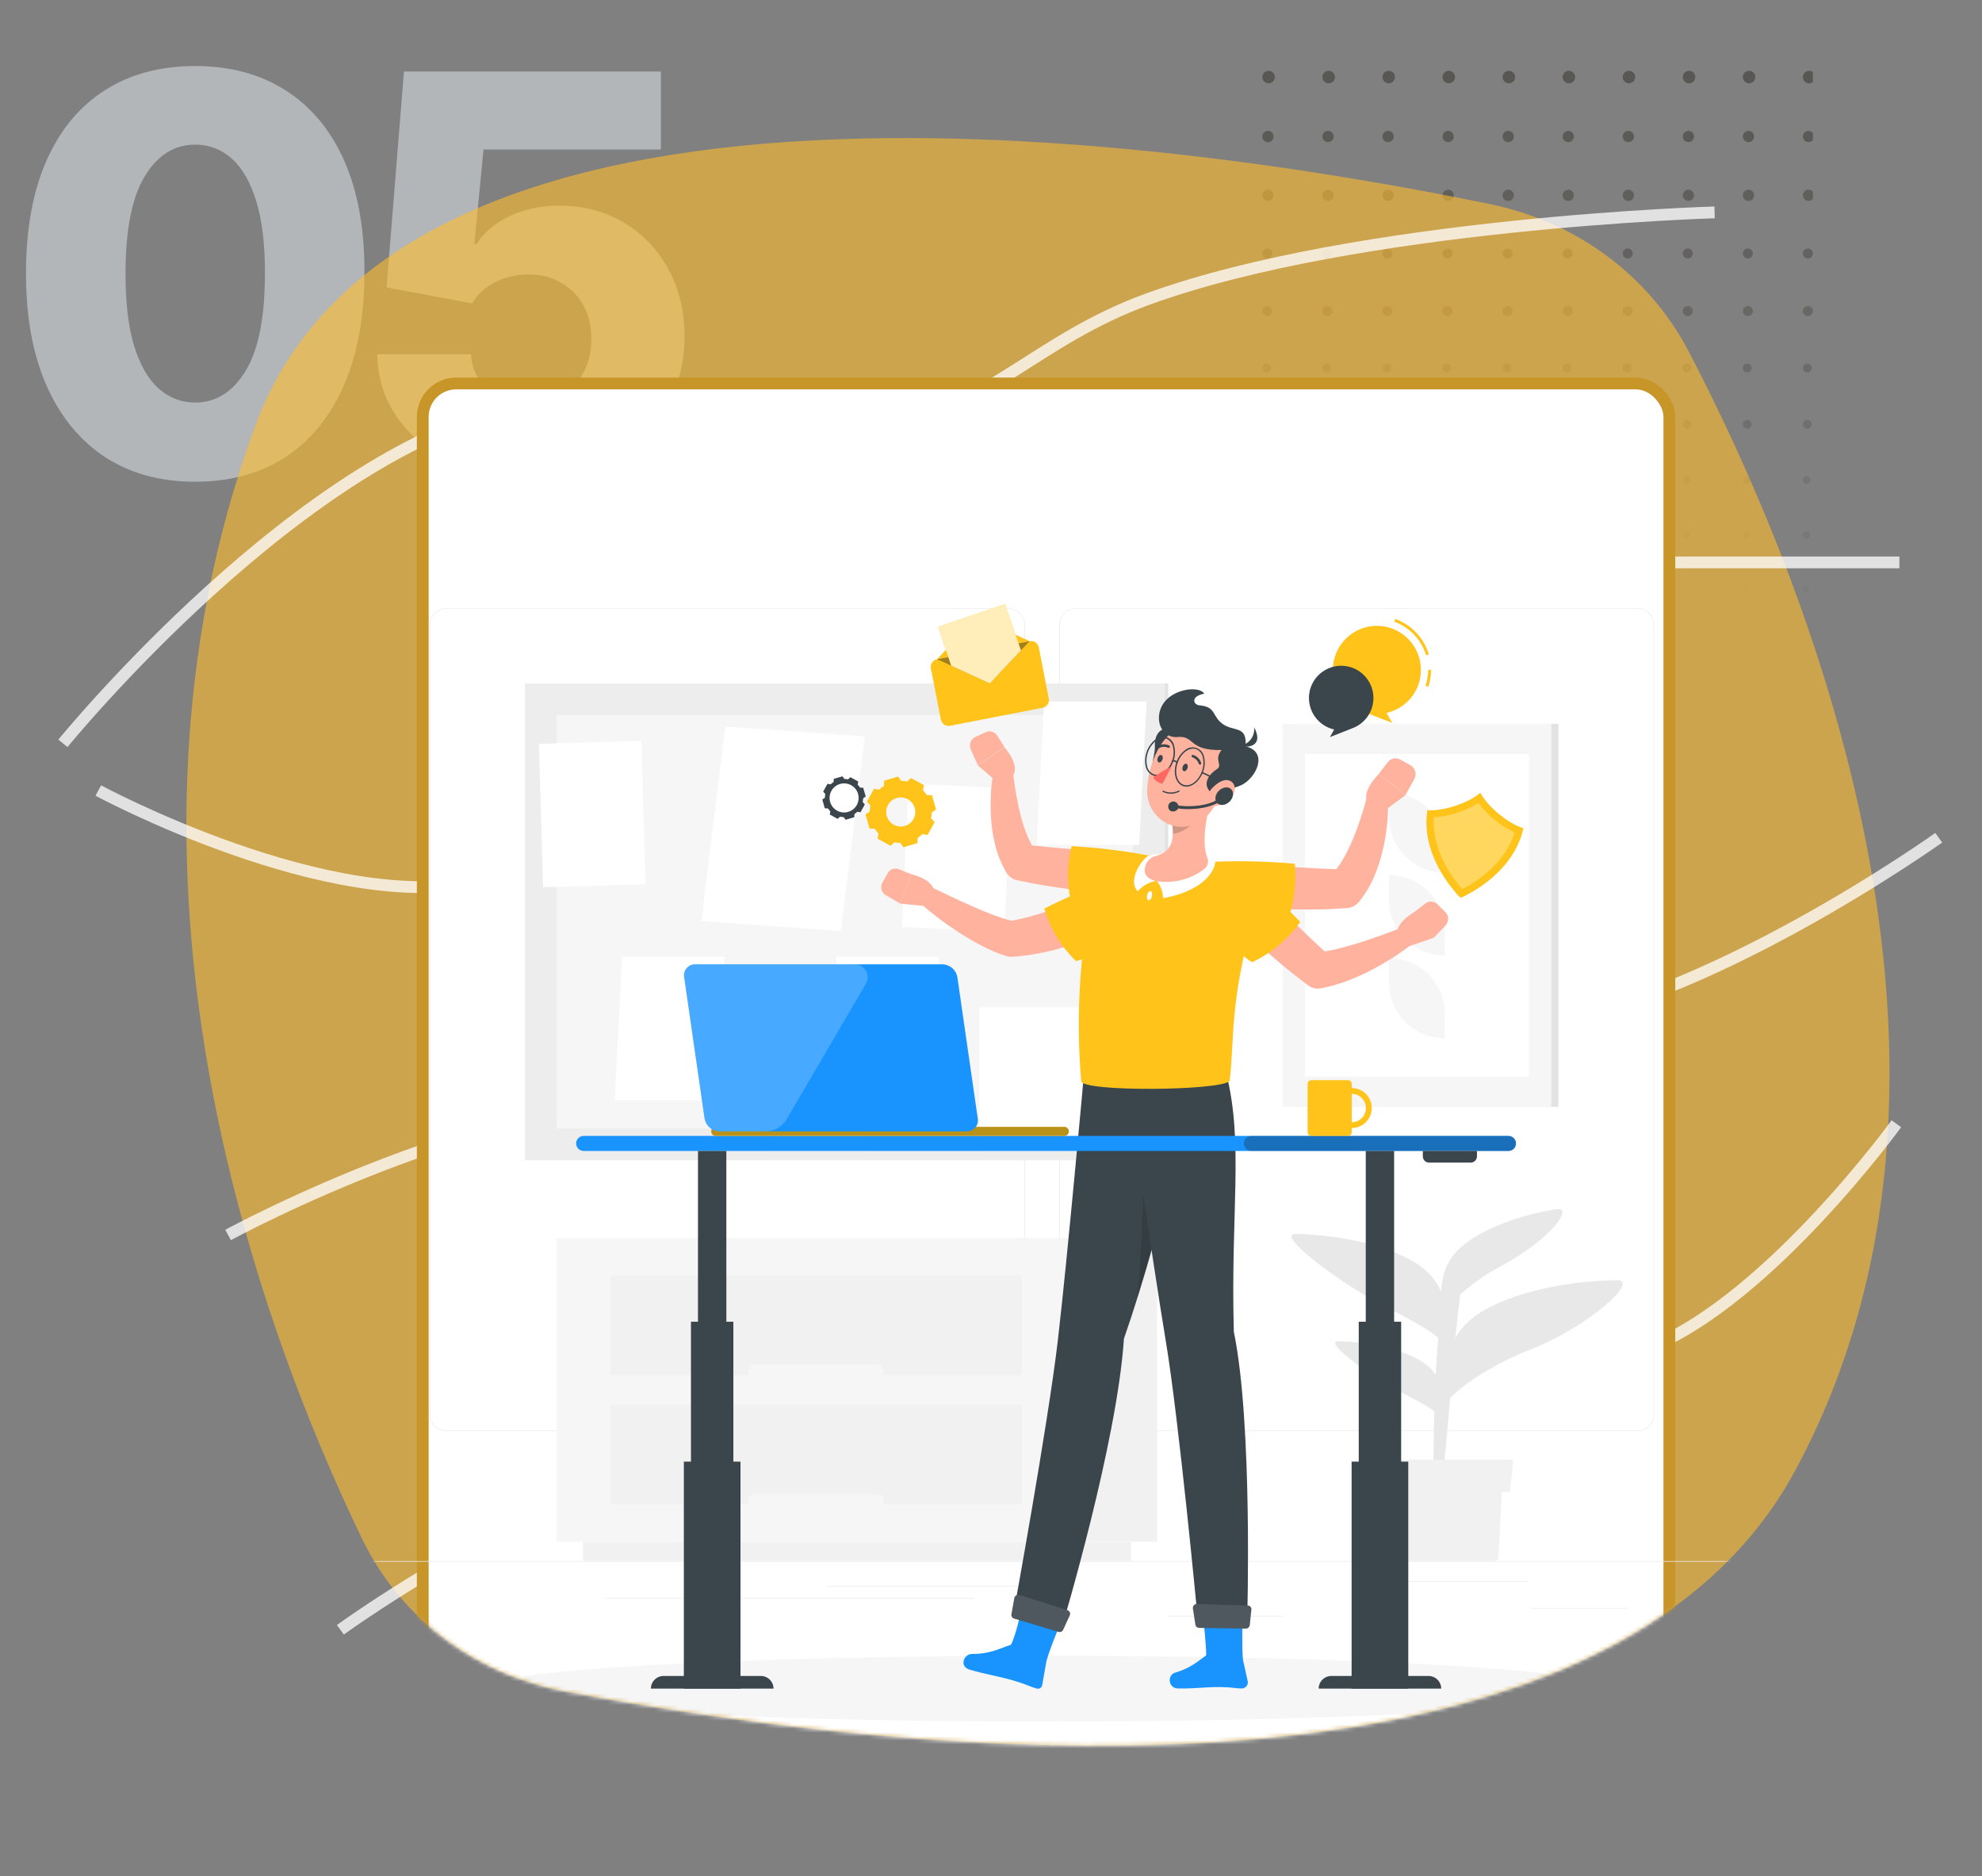 <svg width="504" height="477" viewBox="0 0 504 477" fill="none" xmlns="http://www.w3.org/2000/svg">
<rect x="0" y="0" width="504" height="477" fill="#808080" stroke="none"/>
<path opacity="0.5" d="M49.617 122.486C40.734 122.486 33.078 120.381 26.648 116.172C20.218 111.929 15.263 105.848 11.783 97.926C8.303 89.972 6.579 80.41 6.612 69.24C6.645 58.071 8.385 48.591 11.832 40.803C15.312 32.981 20.251 27.031 26.648 22.954C33.078 18.845 40.734 16.79 49.617 16.79C58.499 16.79 66.155 18.845 72.585 22.954C79.048 27.031 84.02 32.981 87.5 40.803C90.98 48.624 92.704 58.104 92.671 69.24C92.671 80.443 90.93 90.021 87.45 97.976C83.97 105.93 79.015 112.012 72.585 116.222C66.189 120.398 58.532 122.486 49.617 122.486ZM49.617 102.351C54.919 102.351 59.212 99.65 62.493 94.247C65.774 88.812 67.398 80.476 67.365 69.24C67.365 61.882 66.619 55.817 65.128 51.044C63.636 46.238 61.565 42.659 58.913 40.305C56.262 37.952 53.163 36.776 49.617 36.776C44.347 36.776 40.088 39.444 36.84 44.78C33.591 50.083 31.951 58.236 31.918 69.24C31.884 76.697 32.597 82.879 34.055 87.784C35.547 92.689 37.635 96.352 40.32 98.771C43.004 101.158 46.103 102.351 49.617 102.351ZM134.542 121.392C127.118 121.392 120.522 120.05 114.755 117.365C108.988 114.68 104.431 110.985 101.083 106.278C97.769 101.572 96.046 96.169 95.913 90.071H119.777C119.975 93.816 121.5 96.832 124.35 99.119C127.201 101.373 130.598 102.5 134.542 102.5C137.625 102.5 140.359 101.821 142.745 100.462C145.132 99.103 147.004 97.197 148.363 94.744C149.722 92.258 150.385 89.408 150.352 86.193C150.385 82.912 149.706 80.045 148.314 77.592C146.955 75.14 145.065 73.234 142.646 71.875C140.26 70.483 137.509 69.787 134.393 69.787C131.443 69.754 128.643 70.4 125.991 71.726C123.373 73.052 121.384 74.858 120.025 77.145L98.299 73.068L102.724 18.182H168.051V38.019H122.958L120.622 62.031H121.218C122.909 59.214 125.626 56.894 129.372 55.071C133.15 53.215 137.442 52.287 142.248 52.287C148.347 52.287 153.782 53.712 158.555 56.562C163.361 59.38 167.139 63.291 169.89 68.296C172.674 73.3 174.066 79.034 174.066 85.497C174.066 92.49 172.409 98.688 169.095 104.091C165.814 109.493 161.206 113.736 155.274 116.818C149.374 119.867 142.464 121.392 134.542 121.392Z" fill="#E5ECF3"/>
<g opacity="0.4" clip-path="url(#clip0_551_2510)">
<path fill-rule="evenodd" clip-rule="evenodd" d="M324.182 19.591C324.182 20.47 323.47 21.182 322.591 21.182C321.712 21.182 321 20.47 321 19.591C321 18.712 321.712 18 322.591 18C323.47 18 324.182 18.712 324.182 19.591ZM339.455 19.591C339.455 20.47 338.742 21.182 337.864 21.182C336.985 21.182 336.273 20.47 336.273 19.591C336.273 18.712 336.985 18 337.864 18C338.742 18 339.455 18.712 339.455 19.591ZM353.136 21.182C354.015 21.182 354.727 20.47 354.727 19.591C354.727 18.712 354.015 18 353.136 18C352.258 18 351.545 18.712 351.545 19.591C351.545 20.47 352.258 21.182 353.136 21.182ZM370 19.591C370 20.47 369.288 21.182 368.409 21.182C367.53 21.182 366.818 20.47 366.818 19.591C366.818 18.712 367.53 18 368.409 18C369.288 18 370 18.712 370 19.591ZM383.682 21.182C384.56 21.182 385.273 20.47 385.273 19.591C385.273 18.712 384.56 18 383.682 18C382.803 18 382.091 18.712 382.091 19.591C382.091 20.47 382.803 21.182 383.682 21.182ZM400.545 19.591C400.545 20.47 399.833 21.182 398.955 21.182C398.076 21.182 397.364 20.47 397.364 19.591C397.364 18.712 398.076 18 398.955 18C399.833 18 400.545 18.712 400.545 19.591ZM414.227 21.182C415.106 21.182 415.818 20.47 415.818 19.591C415.818 18.712 415.106 18 414.227 18C413.348 18 412.636 18.712 412.636 19.591C412.636 20.47 413.348 21.182 414.227 21.182ZM431.091 19.591C431.091 20.47 430.379 21.182 429.5 21.182C428.621 21.182 427.909 20.47 427.909 19.591C427.909 18.712 428.621 18 429.5 18C430.379 18 431.091 18.712 431.091 19.591ZM444.773 21.182C445.652 21.182 446.364 20.47 446.364 19.591C446.364 18.712 445.652 18 444.773 18C443.894 18 443.182 18.712 443.182 19.591C443.182 20.47 443.894 21.182 444.773 21.182ZM461.636 19.591C461.636 20.47 460.924 21.182 460.045 21.182C459.167 21.182 458.455 20.47 458.455 19.591C458.455 18.712 459.167 18 460.045 18C460.924 18 461.636 18.712 461.636 19.591Z" fill="#1D180E"/>
<path opacity="0.9" fill-rule="evenodd" clip-rule="evenodd" d="M323.864 34.705C323.864 35.495 323.223 36.137 322.432 36.137C321.641 36.137 321 35.495 321 34.705C321 33.914 321.641 33.273 322.432 33.273C323.223 33.273 323.864 33.914 323.864 34.705ZM339.136 34.705C339.136 35.495 338.495 36.137 337.705 36.137C336.914 36.137 336.273 35.495 336.273 34.705C336.273 33.914 336.914 33.273 337.705 33.273C338.495 33.273 339.136 33.914 339.136 34.705ZM352.977 36.137C353.768 36.137 354.409 35.495 354.409 34.705C354.409 33.914 353.768 33.273 352.977 33.273C352.187 33.273 351.545 33.914 351.545 34.705C351.545 35.495 352.187 36.137 352.977 36.137ZM369.682 34.705C369.682 35.495 369.041 36.137 368.25 36.137C367.459 36.137 366.818 35.495 366.818 34.705C366.818 33.914 367.459 33.273 368.25 33.273C369.041 33.273 369.682 33.914 369.682 34.705ZM383.523 36.137C384.313 36.137 384.955 35.495 384.955 34.705C384.955 33.914 384.313 33.273 383.523 33.273C382.732 33.273 382.091 33.914 382.091 34.705C382.091 35.495 382.732 36.137 383.523 36.137ZM400.227 34.705C400.227 35.495 399.586 36.137 398.795 36.137C398.004 36.137 397.364 35.495 397.364 34.705C397.364 33.914 398.004 33.273 398.795 33.273C399.586 33.273 400.227 33.914 400.227 34.705ZM414.068 36.137C414.859 36.137 415.5 35.495 415.5 34.705C415.5 33.914 414.859 33.273 414.068 33.273C413.277 33.273 412.636 33.914 412.636 34.705C412.636 35.495 413.277 36.137 414.068 36.137ZM430.773 34.705C430.773 35.495 430.132 36.137 429.341 36.137C428.55 36.137 427.909 35.495 427.909 34.705C427.909 33.914 428.55 33.273 429.341 33.273C430.132 33.273 430.773 33.914 430.773 34.705ZM444.614 36.137C445.405 36.137 446.045 35.495 446.045 34.705C446.045 33.914 445.405 33.273 444.614 33.273C443.823 33.273 443.182 33.914 443.182 34.705C443.182 35.495 443.823 36.137 444.614 36.137ZM461.318 34.705C461.318 35.495 460.677 36.137 459.886 36.137C459.095 36.137 458.455 35.495 458.455 34.705C458.455 33.914 459.095 33.273 459.886 33.273C460.677 33.273 461.318 33.914 461.318 34.705Z" fill="#1D180E"/>
<path opacity="0.8" fill-rule="evenodd" clip-rule="evenodd" d="M323.864 49.659C323.864 50.45 323.223 51.091 322.432 51.091C321.641 51.091 321 50.45 321 49.659C321 48.868 321.641 48.227 322.432 48.227C323.223 48.227 323.864 48.868 323.864 49.659ZM339.136 49.659C339.136 50.45 338.495 51.091 337.705 51.091C336.914 51.091 336.273 50.45 336.273 49.659C336.273 48.868 336.914 48.227 337.705 48.227C338.495 48.227 339.136 48.868 339.136 49.659ZM352.977 51.091C353.768 51.091 354.409 50.45 354.409 49.659C354.409 48.868 353.768 48.227 352.977 48.227C352.187 48.227 351.545 48.868 351.545 49.659C351.545 50.45 352.187 51.091 352.977 51.091ZM369.682 49.659C369.682 50.45 369.041 51.091 368.25 51.091C367.459 51.091 366.818 50.45 366.818 49.659C366.818 48.868 367.459 48.227 368.25 48.227C369.041 48.227 369.682 48.868 369.682 49.659ZM383.523 51.091C384.313 51.091 384.955 50.45 384.955 49.659C384.955 48.868 384.313 48.227 383.523 48.227C382.732 48.227 382.091 48.868 382.091 49.659C382.091 50.45 382.732 51.091 383.523 51.091ZM400.227 49.659C400.227 50.45 399.586 51.091 398.795 51.091C398.004 51.091 397.364 50.45 397.364 49.659C397.364 48.868 398.004 48.227 398.795 48.227C399.586 48.227 400.227 48.868 400.227 49.659ZM414.068 51.091C414.859 51.091 415.5 50.45 415.5 49.659C415.5 48.868 414.859 48.227 414.068 48.227C413.277 48.227 412.636 48.868 412.636 49.659C412.636 50.45 413.277 51.091 414.068 51.091ZM430.773 49.659C430.773 50.45 430.132 51.091 429.341 51.091C428.55 51.091 427.909 50.45 427.909 49.659C427.909 48.868 428.55 48.227 429.341 48.227C430.132 48.227 430.773 48.868 430.773 49.659ZM444.614 51.091C445.405 51.091 446.045 50.45 446.045 49.659C446.045 48.868 445.405 48.227 444.614 48.227C443.823 48.227 443.182 48.868 443.182 49.659C443.182 50.45 443.823 51.091 444.614 51.091ZM461.318 49.659C461.318 50.45 460.677 51.091 459.886 51.091C459.095 51.091 458.455 50.45 458.455 49.659C458.455 48.868 459.095 48.227 459.886 48.227C460.677 48.227 461.318 48.868 461.318 49.659Z" fill="#1D180E"/>
<path opacity="0.7" fill-rule="evenodd" clip-rule="evenodd" d="M323.545 64.454C323.545 65.157 322.976 65.727 322.273 65.727C321.57 65.727 321 65.157 321 64.454C321 63.751 321.57 63.182 322.273 63.182C322.976 63.182 323.545 63.751 323.545 64.454ZM338.818 64.454C338.818 65.157 338.248 65.727 337.545 65.727C336.843 65.727 336.273 65.157 336.273 64.454C336.273 63.751 336.843 63.182 337.545 63.182C338.248 63.182 338.818 63.751 338.818 64.454ZM352.818 65.727C353.521 65.727 354.091 65.157 354.091 64.454C354.091 63.751 353.521 63.182 352.818 63.182C352.115 63.182 351.545 63.751 351.545 64.454C351.545 65.157 352.115 65.727 352.818 65.727ZM369.364 64.454C369.364 65.157 368.794 65.727 368.091 65.727C367.388 65.727 366.818 65.157 366.818 64.454C366.818 63.751 367.388 63.182 368.091 63.182C368.794 63.182 369.364 63.751 369.364 64.454ZM383.364 65.727C384.067 65.727 384.636 65.157 384.636 64.454C384.636 63.751 384.067 63.182 383.364 63.182C382.661 63.182 382.091 63.751 382.091 64.454C382.091 65.157 382.661 65.727 383.364 65.727ZM399.909 64.454C399.909 65.157 399.34 65.727 398.636 65.727C397.933 65.727 397.364 65.157 397.364 64.454C397.364 63.751 397.933 63.182 398.636 63.182C399.34 63.182 399.909 63.751 399.909 64.454ZM413.909 65.727C414.612 65.727 415.182 65.157 415.182 64.454C415.182 63.751 414.612 63.182 413.909 63.182C413.206 63.182 412.636 63.751 412.636 64.454C412.636 65.157 413.206 65.727 413.909 65.727ZM430.455 64.454C430.455 65.157 429.885 65.727 429.182 65.727C428.479 65.727 427.909 65.157 427.909 64.454C427.909 63.751 428.479 63.182 429.182 63.182C429.885 63.182 430.455 63.751 430.455 64.454ZM444.455 65.727C445.158 65.727 445.727 65.157 445.727 64.454C445.727 63.751 445.158 63.182 444.455 63.182C443.751 63.182 443.182 63.751 443.182 64.454C443.182 65.157 443.751 65.727 444.455 65.727ZM461 64.454C461 65.157 460.43 65.727 459.727 65.727C459.024 65.727 458.455 65.157 458.455 64.454C458.455 63.751 459.024 63.182 459.727 63.182C460.43 63.182 461 63.751 461 64.454Z" fill="#1D180E"/>
<path opacity="0.6" fill-rule="evenodd" clip-rule="evenodd" d="M323.545 79.091C323.545 79.794 322.976 80.364 322.273 80.364C321.57 80.364 321 79.794 321 79.091C321 78.388 321.57 77.818 322.273 77.818C322.976 77.818 323.545 78.388 323.545 79.091ZM338.818 79.091C338.818 79.794 338.248 80.364 337.545 80.364C336.843 80.364 336.273 79.794 336.273 79.091C336.273 78.388 336.843 77.818 337.545 77.818C338.248 77.818 338.818 78.388 338.818 79.091ZM352.818 80.364C353.521 80.364 354.091 79.794 354.091 79.091C354.091 78.388 353.521 77.818 352.818 77.818C352.115 77.818 351.545 78.388 351.545 79.091C351.545 79.794 352.115 80.364 352.818 80.364ZM369.364 79.091C369.364 79.794 368.794 80.364 368.091 80.364C367.388 80.364 366.818 79.794 366.818 79.091C366.818 78.388 367.388 77.818 368.091 77.818C368.794 77.818 369.364 78.388 369.364 79.091ZM383.364 80.364C384.067 80.364 384.636 79.794 384.636 79.091C384.636 78.388 384.067 77.818 383.364 77.818C382.661 77.818 382.091 78.388 382.091 79.091C382.091 79.794 382.661 80.364 383.364 80.364ZM399.909 79.091C399.909 79.794 399.34 80.364 398.636 80.364C397.933 80.364 397.364 79.794 397.364 79.091C397.364 78.388 397.933 77.818 398.636 77.818C399.34 77.818 399.909 78.388 399.909 79.091ZM413.909 80.364C414.612 80.364 415.182 79.794 415.182 79.091C415.182 78.388 414.612 77.818 413.909 77.818C413.206 77.818 412.636 78.388 412.636 79.091C412.636 79.794 413.206 80.364 413.909 80.364ZM430.455 79.091C430.455 79.794 429.885 80.364 429.182 80.364C428.479 80.364 427.909 79.794 427.909 79.091C427.909 78.388 428.479 77.818 429.182 77.818C429.885 77.818 430.455 78.388 430.455 79.091ZM444.455 80.364C445.158 80.364 445.727 79.794 445.727 79.091C445.727 78.388 445.158 77.818 444.455 77.818C443.751 77.818 443.182 78.388 443.182 79.091C443.182 79.794 443.751 80.364 444.455 80.364ZM461 79.091C461 79.794 460.43 80.364 459.727 80.364C459.024 80.364 458.455 79.794 458.455 79.091C458.455 78.388 459.024 77.818 459.727 77.818C460.43 77.818 461 78.388 461 79.091Z" fill="#1D180E"/>
<path opacity="0.5" fill-rule="evenodd" clip-rule="evenodd" d="M323.227 93.568C323.227 94.183 322.729 94.682 322.114 94.682C321.499 94.682 321 94.183 321 93.568C321 92.954 321.499 92.455 322.114 92.455C322.729 92.455 323.227 92.954 323.227 93.568ZM338.5 93.568C338.5 94.183 338.001 94.682 337.386 94.682C336.771 94.682 336.273 94.183 336.273 93.568C336.273 92.954 336.771 92.455 337.386 92.455C338.001 92.455 338.5 92.954 338.5 93.568ZM352.659 94.682C353.274 94.682 353.773 94.183 353.773 93.568C353.773 92.954 353.274 92.455 352.659 92.455C352.044 92.455 351.545 92.954 351.545 93.568C351.545 94.183 352.044 94.682 352.659 94.682ZM369.045 93.568C369.045 94.183 368.547 94.682 367.932 94.682C367.317 94.682 366.818 94.183 366.818 93.568C366.818 92.954 367.317 92.455 367.932 92.455C368.547 92.455 369.045 92.954 369.045 93.568ZM383.205 94.682C383.82 94.682 384.318 94.183 384.318 93.568C384.318 92.954 383.82 92.455 383.205 92.455C382.59 92.455 382.091 92.954 382.091 93.568C382.091 94.183 382.59 94.682 383.205 94.682ZM399.591 93.568C399.591 94.183 399.092 94.682 398.477 94.682C397.863 94.682 397.364 94.183 397.364 93.568C397.364 92.954 397.863 92.455 398.477 92.455C399.092 92.455 399.591 92.954 399.591 93.568ZM413.75 94.682C414.365 94.682 414.864 94.183 414.864 93.568C414.864 92.954 414.365 92.455 413.75 92.455C413.135 92.455 412.636 92.954 412.636 93.568C412.636 94.183 413.135 94.682 413.75 94.682ZM430.136 93.568C430.136 94.183 429.637 94.682 429.023 94.682C428.408 94.682 427.909 94.183 427.909 93.568C427.909 92.954 428.408 92.455 429.023 92.455C429.637 92.455 430.136 92.954 430.136 93.568ZM444.295 94.682C444.91 94.682 445.409 94.183 445.409 93.568C445.409 92.954 444.91 92.455 444.295 92.455C443.681 92.455 443.182 92.954 443.182 93.568C443.182 94.183 443.681 94.682 444.295 94.682ZM460.682 93.568C460.682 94.183 460.183 94.682 459.568 94.682C458.953 94.682 458.455 94.183 458.455 93.568C458.455 92.954 458.953 92.455 459.568 92.455C460.183 92.455 460.682 92.954 460.682 93.568Z" fill="#1D180E"/>
<path opacity="0.4" fill-rule="evenodd" clip-rule="evenodd" d="M323.227 107.886C323.227 108.501 322.729 109 322.114 109C321.499 109 321 108.501 321 107.886C321 107.271 321.499 106.772 322.114 106.772C322.729 106.772 323.227 107.271 323.227 107.886ZM338.5 107.886C338.5 108.501 338.001 109 337.386 109C336.771 109 336.273 108.501 336.273 107.886C336.273 107.271 336.771 106.772 337.386 106.772C338.001 106.772 338.5 107.271 338.5 107.886ZM352.659 109C353.274 109 353.773 108.501 353.773 107.886C353.773 107.271 353.274 106.772 352.659 106.772C352.044 106.772 351.545 107.271 351.545 107.886C351.545 108.501 352.044 109 352.659 109ZM369.045 107.886C369.045 108.501 368.547 109 367.932 109C367.317 109 366.818 108.501 366.818 107.886C366.818 107.271 367.317 106.772 367.932 106.772C368.547 106.772 369.045 107.271 369.045 107.886ZM383.205 109C383.82 109 384.318 108.501 384.318 107.886C384.318 107.271 383.82 106.772 383.205 106.772C382.59 106.772 382.091 107.271 382.091 107.886C382.091 108.501 382.59 109 383.205 109ZM399.591 107.886C399.591 108.501 399.092 109 398.477 109C397.863 109 397.364 108.501 397.364 107.886C397.364 107.271 397.863 106.772 398.477 106.772C399.092 106.772 399.591 107.271 399.591 107.886ZM413.75 109C414.365 109 414.864 108.501 414.864 107.886C414.864 107.271 414.365 106.772 413.75 106.772C413.135 106.772 412.636 107.271 412.636 107.886C412.636 108.501 413.135 109 413.75 109ZM430.136 107.886C430.136 108.501 429.637 109 429.023 109C428.408 109 427.909 108.501 427.909 107.886C427.909 107.271 428.408 106.772 429.023 106.772C429.637 106.772 430.136 107.271 430.136 107.886ZM444.295 109C444.91 109 445.409 108.501 445.409 107.886C445.409 107.271 444.91 106.772 444.295 106.772C443.681 106.772 443.182 107.271 443.182 107.886C443.182 108.501 443.681 109 444.295 109ZM460.682 107.886C460.682 108.501 460.183 109 459.568 109C458.953 109 458.455 108.501 458.455 107.886C458.455 107.271 458.953 106.772 459.568 106.772C460.183 106.772 460.682 107.271 460.682 107.886Z" fill="#1D180E"/>
<path opacity="0.3" fill-rule="evenodd" clip-rule="evenodd" d="M322.909 122.045C322.909 122.572 322.482 123 321.955 123C321.427 123 321 122.572 321 122.045C321 121.518 321.427 121.091 321.955 121.091C322.482 121.091 322.909 121.518 322.909 122.045ZM338.182 122.045C338.182 122.572 337.754 123 337.227 123C336.7 123 336.273 122.572 336.273 122.045C336.273 121.518 336.7 121.091 337.227 121.091C337.754 121.091 338.182 121.518 338.182 122.045ZM352.5 123C353.027 123 353.455 122.572 353.455 122.045C353.455 121.518 353.027 121.091 352.5 121.091C351.973 121.091 351.545 121.518 351.545 122.045C351.545 122.572 351.973 123 352.5 123ZM368.727 122.045C368.727 122.572 368.3 123 367.773 123C367.246 123 366.818 122.572 366.818 122.045C366.818 121.518 367.246 121.091 367.773 121.091C368.3 121.091 368.727 121.518 368.727 122.045ZM383.045 123C383.573 123 384 122.572 384 122.045C384 121.518 383.573 121.091 383.045 121.091C382.518 121.091 382.091 121.518 382.091 122.045C382.091 122.572 382.518 123 383.045 123ZM399.273 122.045C399.273 122.572 398.845 123 398.318 123C397.791 123 397.364 122.572 397.364 122.045C397.364 121.518 397.791 121.091 398.318 121.091C398.845 121.091 399.273 121.518 399.273 122.045ZM413.591 123C414.118 123 414.545 122.572 414.545 122.045C414.545 121.518 414.118 121.091 413.591 121.091C413.064 121.091 412.636 121.518 412.636 122.045C412.636 122.572 413.064 123 413.591 123ZM429.818 122.045C429.818 122.572 429.391 123 428.864 123C428.337 123 427.909 122.572 427.909 122.045C427.909 121.518 428.337 121.091 428.864 121.091C429.391 121.091 429.818 121.518 429.818 122.045ZM444.136 123C444.663 123 445.091 122.572 445.091 122.045C445.091 121.518 444.663 121.091 444.136 121.091C443.609 121.091 443.182 121.518 443.182 122.045C443.182 122.572 443.609 123 444.136 123ZM460.364 122.045C460.364 122.572 459.936 123 459.409 123C458.882 123 458.455 122.572 458.455 122.045C458.455 121.518 458.882 121.091 459.409 121.091C459.936 121.091 460.364 121.518 460.364 122.045Z" fill="#1D180E"/>
<path opacity="0.2" fill-rule="evenodd" clip-rule="evenodd" d="M322.909 136.045C322.909 136.572 322.482 137 321.955 137C321.427 137 321 136.572 321 136.045C321 135.518 321.427 135.091 321.955 135.091C322.482 135.091 322.909 135.518 322.909 136.045ZM338.182 136.045C338.182 136.572 337.754 137 337.227 137C336.7 137 336.273 136.572 336.273 136.045C336.273 135.518 336.7 135.091 337.227 135.091C337.754 135.091 338.182 135.518 338.182 136.045ZM352.5 137C353.027 137 353.455 136.572 353.455 136.045C353.455 135.518 353.027 135.091 352.5 135.091C351.973 135.091 351.545 135.518 351.545 136.045C351.545 136.572 351.973 137 352.5 137ZM368.727 136.045C368.727 136.572 368.3 137 367.773 137C367.246 137 366.818 136.572 366.818 136.045C366.818 135.518 367.246 135.091 367.773 135.091C368.3 135.091 368.727 135.518 368.727 136.045ZM383.045 137C383.573 137 384 136.572 384 136.045C384 135.518 383.573 135.091 383.045 135.091C382.518 135.091 382.091 135.518 382.091 136.045C382.091 136.572 382.518 137 383.045 137ZM399.273 136.045C399.273 136.572 398.845 137 398.318 137C397.791 137 397.364 136.572 397.364 136.045C397.364 135.518 397.791 135.091 398.318 135.091C398.845 135.091 399.273 135.518 399.273 136.045ZM413.591 137C414.118 137 414.545 136.572 414.545 136.045C414.545 135.518 414.118 135.091 413.591 135.091C413.064 135.091 412.636 135.518 412.636 136.045C412.636 136.572 413.064 137 413.591 137ZM429.818 136.045C429.818 136.572 429.391 137 428.864 137C428.337 137 427.909 136.572 427.909 136.045C427.909 135.518 428.337 135.091 428.864 135.091C429.391 135.091 429.818 135.518 429.818 136.045ZM444.136 137C444.663 137 445.091 136.572 445.091 136.045C445.091 135.518 444.663 135.091 444.136 135.091C443.609 135.091 443.182 135.518 443.182 136.045C443.182 136.572 443.609 137 444.136 137ZM460.364 136.045C460.364 136.572 459.936 137 459.409 137C458.882 137 458.455 136.572 458.455 136.045C458.455 135.518 458.882 135.091 459.409 135.091C459.936 135.091 460.364 135.518 460.364 136.045Z" fill="#1D180E"/>
<path opacity="0.1" fill-rule="evenodd" clip-rule="evenodd" d="M322.591 149.886C322.591 150.325 322.235 150.682 321.795 150.682C321.356 150.682 321 150.325 321 149.886C321 149.447 321.356 149.091 321.795 149.091C322.235 149.091 322.591 149.447 322.591 149.886ZM337.864 149.886C337.864 150.325 337.508 150.682 337.068 150.682C336.629 150.682 336.273 150.325 336.273 149.886C336.273 149.447 336.629 149.091 337.068 149.091C337.508 149.091 337.864 149.447 337.864 149.886ZM352.341 150.682C352.78 150.682 353.136 150.325 353.136 149.886C353.136 149.447 352.78 149.091 352.341 149.091C351.902 149.091 351.545 149.447 351.545 149.886C351.545 150.325 351.902 150.682 352.341 150.682ZM368.409 149.886C368.409 150.325 368.053 150.682 367.614 150.682C367.174 150.682 366.818 150.325 366.818 149.886C366.818 149.447 367.174 149.091 367.614 149.091C368.053 149.091 368.409 149.447 368.409 149.886ZM382.886 150.682C383.326 150.682 383.682 150.325 383.682 149.886C383.682 149.447 383.326 149.091 382.886 149.091C382.447 149.091 382.091 149.447 382.091 149.886C382.091 150.325 382.447 150.682 382.886 150.682ZM398.955 149.886C398.955 150.325 398.598 150.682 398.159 150.682C397.72 150.682 397.364 150.325 397.364 149.886C397.364 149.447 397.72 149.091 398.159 149.091C398.598 149.091 398.955 149.447 398.955 149.886ZM413.432 150.682C413.871 150.682 414.227 150.325 414.227 149.886C414.227 149.447 413.871 149.091 413.432 149.091C412.993 149.091 412.636 149.447 412.636 149.886C412.636 150.325 412.993 150.682 413.432 150.682ZM429.5 149.886C429.5 150.325 429.144 150.682 428.705 150.682C428.265 150.682 427.909 150.325 427.909 149.886C427.909 149.447 428.265 149.091 428.705 149.091C429.144 149.091 429.5 149.447 429.5 149.886ZM443.977 150.682C444.416 150.682 444.773 150.325 444.773 149.886C444.773 149.447 444.416 149.091 443.977 149.091C443.538 149.091 443.182 149.447 443.182 149.886C443.182 150.325 443.538 150.682 443.977 150.682ZM460.045 149.886C460.045 150.325 459.689 150.682 459.25 150.682C458.811 150.682 458.454 150.325 458.454 149.886C458.454 149.447 458.811 149.091 459.25 149.091C459.689 149.091 460.045 149.447 460.045 149.886Z" fill="#1D180E"/>
</g>
<path opacity="0.6" d="M64.856 108.396C102.437 6.303 299.334 35.516 378.939 51.905C400.661 56.377 419.202 69.782 429.461 89.444C458.967 145.992 511.317 272.085 456.548 373.808C405.692 468.264 221.521 444.774 143.9 430.11C121.37 425.853 102.098 411.963 92.114 391.322C66.025 337.384 23.107 221.811 64.856 108.396Z" fill="#FFBC2C"/>
<path opacity="0.76" d="M16 189C16 189 77.305 113.663 133 103C167.242 96.444 187.869 117.113 222 110C251.752 103.8 263.429 86.359 292 76C345.482 56.61 436 54 436 54" stroke="white" stroke-width="3"/>
<path opacity="0.76" d="M25 201C25 201 84.091 232.862 122 224C149.329 217.611 156.793 196.046 183 186C213.22 174.415 236.65 158.389 265 174C278.062 181.192 277.892 196.17 292 201C321.28 211.023 316.666 152.863 346 143C365.618 136.403 378.302 143 399 143C431.804 143 483 143 483 143" stroke="white" stroke-width="3"/>
<path opacity="0.76" d="M58 314C58 314 130.451 274.521 179 281C203.115 284.218 213.702 302.231 238 301C271.75 299.291 277.06 260.546 310 253C339.848 246.163 357.569 264.403 388 261C432.807 255.989 493 213 493 213" stroke="white" stroke-width="3"/>
<path opacity="0.76" d="M86.55 414.384C86.55 414.384 143.272 373.063 185.44 370.546C218.816 368.555 236.421 396.971 268.97 389.327C297.706 382.579 302.526 355.269 330.207 345.02C363.147 332.824 387.719 355.949 420.112 342.368C450.386 329.675 482.219 285.723 482.219 285.723" stroke="white" stroke-width="3"/>
<mask id="mask0_551_2510" style="mask-type:alpha" maskUnits="userSpaceOnUse" x="47" y="35" width="434" height="409">
<path d="M64.856 108.396C102.437 6.303 299.334 35.516 378.939 51.905C400.661 56.377 419.202 69.782 429.461 89.444C458.967 145.992 511.317 272.085 456.548 373.808C405.692 468.264 221.521 444.774 143.9 430.11C121.37 425.853 102.098 411.963 92.114 391.322C66.025 337.384 23.107 221.811 64.856 108.396Z" fill="#FFBC2C"/>
</mask>
<g mask="url(#mask0_551_2510)">
<rect x="107.5" y="97.5" width="317" height="372" rx="8.5" fill="white" stroke="#C79528" stroke-width="3"/>
<g opacity="0.9">
<path d="M451 396.904H81V397.089H451V396.904Z" fill="#EBEBEB"/>
<path d="M413.925 408.811H389.416V408.996H413.925V408.811Z" fill="#EBEBEB"/>
<path d="M326.103 410.824H297.08V411.009H326.103V410.824Z" fill="#EBEBEB"/>
<path d="M388.677 401.944H346.482V402.129H388.677V401.944Z" fill="#EBEBEB"/>
<path d="M260.901 403.188H210.115V403.373H260.901V403.188Z" fill="#EBEBEB"/>
<path d="M272.172 403.188H267.487V403.373H272.172V403.188Z" fill="#EBEBEB"/>
<path d="M247.604 406.31H153.764V406.495H247.604V406.31Z" fill="#EBEBEB"/>
<path d="M256.38 363.901H113.493C112.374 363.899 111.301 363.453 110.51 362.661C109.72 361.868 109.275 360.795 109.275 359.675V158.817C109.285 157.704 109.734 156.64 110.523 155.856C111.313 155.072 112.38 154.631 113.493 154.629H256.38C257.501 154.629 258.575 155.074 259.368 155.866C260.16 156.659 260.605 157.734 260.605 158.854V359.675C260.605 360.796 260.16 361.871 259.368 362.663C258.575 363.456 257.501 363.901 256.38 363.901ZM113.493 154.777C112.423 154.779 111.397 155.205 110.641 155.963C109.885 156.72 109.46 157.747 109.46 158.817V359.675C109.46 360.746 109.885 361.772 110.641 362.53C111.397 363.287 112.423 363.714 113.493 363.716H256.38C257.451 363.714 258.478 363.288 259.235 362.53C259.992 361.773 260.418 360.746 260.42 359.675V158.817C260.418 157.746 259.992 156.72 259.235 155.962C258.478 155.205 257.451 154.779 256.38 154.777H113.493Z" fill="#EBEBEB"/>
<path d="M416.449 363.901H273.555C272.435 363.899 271.362 363.453 270.57 362.661C269.778 361.869 269.332 360.796 269.33 359.675V158.817C269.342 157.704 269.792 156.64 270.583 155.856C271.374 155.072 272.442 154.631 273.555 154.629H416.449C417.561 154.633 418.627 155.075 419.415 155.859C420.203 156.643 420.65 157.706 420.66 158.817V359.675C420.66 360.794 420.217 361.866 419.428 362.658C418.639 363.45 417.568 363.897 416.449 363.901ZM273.555 154.777C272.484 154.779 271.458 155.205 270.701 155.962C269.943 156.72 269.517 157.746 269.515 158.817V359.675C269.517 360.746 269.943 361.773 270.701 362.53C271.458 363.288 272.484 363.714 273.555 363.716H416.449C417.52 363.714 418.547 363.288 419.304 362.53C420.062 361.773 420.488 360.746 420.49 359.675V158.817C420.488 157.746 420.062 156.72 419.304 155.962C418.547 155.205 417.52 154.779 416.449 154.777H273.555Z" fill="#EBEBEB"/>
<path d="M296.096 295.006V173.765H133.496V295.006H296.096Z" fill="#EBEBEB"/>
<path d="M297.08 295.006V173.765H296.096V295.006H297.08Z" fill="#E0E0E0"/>
<path d="M141.54 286.948H288.045V181.802H141.54V286.948Z" fill="#F5F5F5"/>
<path d="M249.084 292.587H275.146V256.105H249.084V292.587Z" fill="white"/>
<path d="M210.855 279.748H236.911L238.783 243.266H212.728L210.855 279.748Z" fill="white"/>
<path d="M194.539 292.587H220.602V256.105H194.539V292.587Z" fill="white"/>
<path d="M156.31 279.748H182.372L184.245 243.266H158.189L156.31 279.748Z" fill="white"/>
<path d="M178.347 234.193L213.822 236.724L219.92 187.248L184.437 184.717L178.347 234.193Z" fill="white"/>
<path d="M263.625 214.835H289.68L291.56 178.353H265.497L263.625 214.835Z" fill="white"/>
<path d="M229.386 235.719L255.424 236.86L257.022 200.413L230.984 199.272L229.386 235.719Z" fill="white"/>
<path d="M138.105 225.578L164.156 224.823L163.1 188.356L137.048 189.111L138.105 225.578Z" fill="white"/>
<path d="M330.091 281.398H396.291V184.044H330.091V281.398Z" fill="#E0E0E0"/>
<path d="M326.102 281.398H394.485V184.044H326.102V281.398Z" fill="#F5F5F5"/>
<path d="M331.83 191.718V273.732H388.758V191.718H331.83Z" fill="white"/>
<path d="M367.38 236.688V242.926C365.519 242.927 363.677 242.562 361.958 241.85C360.238 241.139 358.676 240.096 357.36 238.78C356.044 237.465 355 235.903 354.288 234.185C353.576 232.466 353.209 230.623 353.209 228.763V222.517C356.967 222.517 360.572 224.01 363.229 226.668C365.887 229.325 367.38 232.93 367.38 236.688Z" fill="#F5F5F5"/>
<path d="M367.38 215.626V221.872C363.622 221.872 360.017 220.379 357.36 217.722C354.702 215.064 353.209 211.459 353.209 207.701V201.463C355.07 201.462 356.912 201.828 358.631 202.539C360.351 203.25 361.913 204.293 363.229 205.609C364.545 206.924 365.589 208.486 366.301 210.205C367.013 211.924 367.38 213.766 367.38 215.626Z" fill="#F5F5F5"/>
<path d="M367.38 257.74V263.986C363.622 263.986 360.017 262.493 357.36 259.835C354.702 257.178 353.209 253.573 353.209 249.815V243.569C356.967 243.569 360.572 245.062 363.229 247.72C365.887 250.378 367.38 253.982 367.38 257.74Z" fill="#F5F5F5"/>
<path d="M273.489 392.007H294.261V314.743H273.489V392.007Z" fill="#F0F0F0"/>
<path d="M148.229 396.904H287.563V392.006H148.229V396.904Z" fill="#F0F0F0"/>
<path d="M273.489 314.75H141.547V392.013H273.489V314.75Z" fill="#F5F5F5"/>
<path d="M259.791 324.259H155.244V349.596H259.791V324.259Z" fill="#F0F0F0"/>
<path d="M259.791 357.159H155.244V382.497H259.791V357.159Z" fill="#F0F0F0"/>
<path d="M191.845 350.433H223.192C224.038 350.433 224.724 349.747 224.724 348.901V348.487C224.724 347.641 224.038 346.955 223.192 346.955H191.845C190.999 346.955 190.314 347.641 190.314 348.487V348.901C190.314 349.747 190.999 350.433 191.845 350.433Z" fill="#F5F5F5"/>
<path d="M191.845 383.341H223.192C224.038 383.341 224.724 382.655 224.724 381.809V381.395C224.724 380.549 224.038 379.863 223.192 379.863H191.845C190.999 379.863 190.314 380.549 190.314 381.395V381.809C190.314 382.655 190.999 383.341 191.845 383.341Z" fill="#F5F5F5"/>
<path d="M364.479 377.857C364.531 359.956 364.975 335.544 367.98 326.708L372.094 325.036C372.094 325.036 371.08 326.693 368.86 354.155C366.766 379.796 366.537 375.215 366.692 377.835C366.692 378.197 366.189 378.501 365.553 378.486C364.953 378.471 364.479 378.197 364.479 377.857Z" fill="#E6E6E6"/>
<path d="M362.119 322.66C356.162 317.709 343.167 314.002 329.492 313.736C324.12 313.632 339.682 325.435 350.212 331.126C358.034 335.358 366.662 339.199 368.786 343.706C368.231 334.278 368.12 327.603 362.119 322.66Z" fill="#E6E6E6"/>
<path d="M363.006 347.243C358.855 343.795 349.797 341.212 340.266 341.027C336.522 340.953 347.37 349.167 354.704 353.149C360.15 356.109 366.166 358.773 367.646 361.932C367.269 355.346 367.165 350.729 363.006 347.243Z" fill="#E6E6E6"/>
<path d="M374.358 335.189C381.181 329.705 395.818 325.68 411.181 325.509C417.204 325.45 403.573 337.549 389.151 343.129C379.146 347.029 368.786 353.689 366.277 358.765C367.165 348.183 367.535 340.702 374.358 335.189Z" fill="#E6E6E6"/>
<path d="M370.637 317.91C375.114 313.329 385.178 309.03 395.922 307.431C400.14 306.802 394.531 315.098 381.5 322.017C374.625 325.657 367.751 331.637 366.271 335.492C366.308 327.855 366.152 322.483 370.637 317.91Z" fill="#E6E6E6"/>
<path d="M354.126 374.845L355.214 395.987C355.227 396.234 355.334 396.466 355.513 396.637C355.692 396.807 355.929 396.903 356.176 396.905H380.078C380.325 396.903 380.562 396.807 380.741 396.637C380.92 396.466 381.027 396.234 381.04 395.987L382.128 374.845H354.126Z" fill="#F0F0F0"/>
<path d="M383.941 379.329H352.314L351.411 371.123H384.851L383.941 379.329Z" fill="#F0F0F0"/>
<path d="M265.999 437.722C345.24 437.722 409.478 433.972 409.478 429.346C409.478 424.719 345.24 420.969 265.999 420.969C186.758 420.969 122.521 424.719 122.521 429.346C122.521 433.972 186.758 437.722 265.999 437.722Z" fill="#F5F5F5"/>
<path d="M363.214 174.608L362.511 174.372C362.947 173.064 363.169 171.695 363.169 170.316H363.909C363.908 171.775 363.673 173.224 363.214 174.608Z" fill="#FFBD00"/>
<path d="M362.63 166.602C362.039 164.648 361.001 162.859 359.599 161.377C358.196 159.895 356.467 158.76 354.549 158.062L354.8 157.367C356.828 158.103 358.655 159.302 360.136 160.87C361.618 162.437 362.712 164.329 363.333 166.395L362.63 166.602Z" fill="#FFBD00"/>
<path d="M361.319 170.324C361.321 168.274 360.76 166.263 359.697 164.511C358.634 162.758 357.11 161.331 355.291 160.386C353.473 159.44 351.429 159.013 349.384 159.149C347.339 159.286 345.371 159.982 343.694 161.161C342.017 162.34 340.697 163.957 339.877 165.836C339.056 167.714 338.768 169.782 339.043 171.813C339.317 173.844 340.145 175.761 341.435 177.354C342.724 178.947 344.427 180.155 346.356 180.846L354.038 183.806L352.58 181.268C355.065 180.711 357.285 179.322 358.874 177.332C360.463 175.343 361.325 172.87 361.319 170.324Z" fill="#FFBD00"/>
<path d="M332.852 177.48C332.85 175.978 333.262 174.504 334.04 173.22C334.819 171.936 335.936 170.891 337.269 170.198C338.601 169.505 340.099 169.192 341.597 169.292C343.096 169.392 344.538 169.902 345.767 170.765C346.995 171.629 347.963 172.814 348.564 174.19C349.166 175.567 349.377 177.082 349.176 178.57C348.975 180.058 348.369 181.463 347.424 182.631C346.48 183.798 345.232 184.684 343.818 185.191L338.187 187.411L339.26 185.479C337.443 185.07 335.819 184.055 334.655 182.602C333.491 181.148 332.855 179.342 332.852 177.48Z" fill="#263238"/>
<path d="M376.438 201.552C373.337 204.29 366.751 206.317 362.962 205.992C361.031 218.409 371.413 228.295 371.413 228.295C371.413 228.295 384.681 222.856 387.382 210.58C383.734 209.514 378.332 205.23 376.438 201.552Z" fill="#FFBD00"/>
<path opacity="0.3" d="M364.605 207.834C364.02 216.418 369.644 223.611 371.835 226.06C374.795 224.58 382.609 219.911 385.155 211.704C381.545 209.952 378.391 207.386 375.942 204.208C372.494 206.278 368.614 207.519 364.605 207.834Z" fill="white"/>
<path d="M238.287 167.601L248.41 156.841L261.819 163.02L238.287 167.601Z" fill="#FFBD00"/>
<path d="M261.823 163.025L238.288 167.604C237.209 167.814 236.504 168.859 236.714 169.938L239.248 182.962C239.458 184.041 240.503 184.746 241.582 184.536L265.117 179.957C266.196 179.747 266.901 178.702 266.691 177.623L264.157 164.599C263.947 163.519 262.902 162.815 261.823 163.025Z" fill="#FFBD00"/>
<path opacity="0.4" d="M238.287 167.601L251.703 173.773L261.819 163.021L238.287 167.601Z" fill="black"/>
<path d="M238.531 159.394L241.898 169.258L251.703 173.772L259.606 165.373L255.573 153.57L238.531 159.394Z" fill="#FFBD00"/>
<g opacity="0.7">
<path d="M238.531 159.394L241.898 169.258L251.703 173.772L259.606 165.373L255.573 153.57L238.531 159.394Z" fill="white"/>
</g>
<path d="M236.999 202.203L235.667 202.129C235.391 201.7 235.071 201.301 234.713 200.938L234.935 199.62L231.671 197.822L230.68 198.71C230.178 198.605 229.668 198.548 229.155 198.54L228.415 197.452L224.834 198.488L224.76 199.828C224.327 200.101 223.925 200.421 223.561 200.782L222.251 200.553L220.453 203.824L221.334 204.808C221.228 205.312 221.171 205.825 221.163 206.34L220.083 207.08L221.119 210.661L222.444 210.735C222.723 211.164 223.042 211.566 223.398 211.934L223.176 213.244L226.447 215.042L227.431 214.154C227.935 214.259 228.448 214.316 228.963 214.324L229.703 215.412L233.285 214.376L233.351 213.044C233.779 212.76 234.181 212.438 234.55 212.082L235.86 212.304L237.658 209.041L236.763 208.049C236.871 207.563 236.931 207.067 236.94 206.569L238.028 205.829L236.999 202.203ZM230.073 210.003C229.37 210.205 228.623 210.194 227.926 209.972C227.23 209.749 226.614 209.326 226.158 208.754C225.702 208.182 225.426 207.488 225.364 206.759C225.302 206.031 225.458 205.3 225.811 204.659C226.164 204.019 226.699 203.498 227.349 203.161C227.998 202.825 228.733 202.688 229.459 202.769C230.186 202.85 230.873 203.144 231.433 203.615C231.992 204.086 232.4 204.712 232.604 205.415C232.74 205.882 232.782 206.372 232.728 206.855C232.674 207.339 232.526 207.808 232.29 208.234C232.055 208.66 231.738 209.036 231.358 209.339C230.977 209.643 230.541 209.868 230.073 210.003Z" fill="#FFBD00"/>
<path d="M219.506 200.302L218.692 200.257C218.525 199.99 218.329 199.742 218.107 199.517L218.248 198.711L216.25 197.608L215.636 198.156C215.332 198.088 215.022 198.053 214.711 198.052L214.237 197.386L212.017 198.023L211.973 198.837C211.705 199.004 211.457 199.2 211.233 199.421L210.426 199.281L209.324 201.279L209.864 201.885C209.802 202.195 209.768 202.51 209.76 202.825L209.102 203.291L209.731 205.511L210.545 205.556C210.719 205.82 210.917 206.068 211.137 206.296L210.996 207.095L212.994 208.198L213.601 207.657C213.911 207.718 214.225 207.753 214.541 207.761L215.007 208.427L217.227 207.791L217.271 206.977C217.535 206.805 217.783 206.609 218.011 206.392L218.81 206.525L219.913 204.527L219.365 203.92C219.432 203.614 219.469 203.302 219.476 202.988L220.135 202.514L219.506 200.302ZM215.68 206.429C214.977 206.634 214.228 206.626 213.53 206.405C212.831 206.184 212.214 205.76 211.756 205.188C211.298 204.616 211.021 203.921 210.958 203.191C210.896 202.46 211.052 201.728 211.407 201.087C211.761 200.446 212.298 199.924 212.949 199.588C213.601 199.252 214.337 199.118 215.065 199.201C215.793 199.284 216.48 199.581 217.039 200.055C217.597 200.529 218.003 201.159 218.204 201.863C218.471 202.803 218.356 203.811 217.883 204.667C217.411 205.522 216.619 206.156 215.68 206.429Z" fill="#263238"/>
<path d="M298.449 185.25C295.016 184.606 293.558 186.73 293.669 189.764C293.78 192.798 291.404 197.164 294.409 197.749C297.413 198.333 302.157 185.938 298.449 185.25Z" fill="#263238"/>
<path d="M285.803 340.368C296.089 310.99 303.881 272.777 303.881 272.777L275.709 272.318C275.709 272.318 271.373 320.603 268.96 341.108C266.437 362.428 257.808 409.721 257.808 409.721L270.174 413.214C270.174 413.214 284.064 366.897 285.803 340.368Z" fill="#263238"/>
<path opacity="0.2" d="M291.16 294C291.16 294 290.339 316.563 289.332 329.616C291.981 321.143 294.386 312.433 296.444 304.456L291.16 294Z" fill="black"/>
<path d="M266.075 422.456L265.016 428.48C264.985 428.629 264.924 428.77 264.837 428.894C264.749 429.019 264.637 429.124 264.508 429.204C264.378 429.283 264.234 429.336 264.083 429.358C263.933 429.379 263.779 429.37 263.633 429.331C261.805 428.813 261.05 428.28 257.875 427.333C254.175 426.216 250.868 425.801 246.516 424.499C243.882 423.707 245.036 420.495 247.256 420.518C251.948 420.569 254.605 418.919 257.054 418.209C258.231 416.27 259.799 408.981 259.799 408.981L269.76 412.54C269.76 412.54 266.852 419.371 266.075 422.456Z" fill="#0088FF"/>
<path d="M257.86 411.527L269.174 414.916C269.404 414.982 269.649 414.962 269.865 414.862C270.081 414.761 270.253 414.586 270.351 414.369L272.023 410.721C272.082 410.6 272.114 410.468 272.117 410.334C272.12 410.2 272.094 410.067 272.042 409.943C271.989 409.82 271.911 409.709 271.812 409.619C271.713 409.528 271.596 409.46 271.468 409.418L259.207 405.533C259.071 405.494 258.929 405.483 258.79 405.502C258.65 405.52 258.516 405.568 258.396 405.642C258.276 405.716 258.173 405.815 258.093 405.931C258.013 406.047 257.959 406.179 257.934 406.318L257.194 410.462C257.154 410.69 257.2 410.925 257.323 411.122C257.445 411.319 257.637 411.463 257.86 411.527Z" fill="#263238"/>
<path opacity="0.1" d="M257.86 411.527L269.174 414.916C269.404 414.982 269.649 414.962 269.865 414.862C270.081 414.761 270.253 414.586 270.351 414.369L272.023 410.721C272.082 410.6 272.114 410.468 272.117 410.334C272.12 410.2 272.094 410.067 272.042 409.943C271.989 409.82 271.911 409.709 271.812 409.619C271.713 409.528 271.596 409.46 271.468 409.418L259.207 405.533C259.071 405.494 258.929 405.483 258.79 405.502C258.65 405.52 258.516 405.568 258.396 405.642C258.276 405.716 258.173 405.815 258.093 405.931C258.013 406.047 257.959 406.179 257.934 406.318L257.194 410.462C257.154 410.69 257.2 410.925 257.323 411.122C257.445 411.319 257.637 411.463 257.86 411.527Z" fill="white"/>
<path d="M317.237 427.252L316.083 422.072C315.728 418.92 315.964 411.616 315.964 411.616L306.019 411.868C306.019 411.868 306.759 418.528 306.722 420.874C304.813 422.213 302.896 424.085 298.759 425.314C296.813 425.883 296.998 429.258 299.573 429.302C303.843 429.376 306.87 428.88 310.511 428.947C313.619 428.999 313.981 429.302 315.765 429.302C316.011 429.301 316.253 429.241 316.471 429.128C316.69 429.015 316.879 428.852 317.022 428.652C317.166 428.452 317.26 428.221 317.298 427.978C317.335 427.735 317.314 427.486 317.237 427.252Z" fill="#0088FF"/>
<path d="M313.752 338.608C312.894 308.216 316.305 290.73 311.828 272.925L286.202 272.541C286.202 272.541 293.062 320.759 296.429 340.843C299.796 360.926 304.569 411.638 304.569 411.638L317.149 411.794C317.149 411.794 318.607 362.125 313.752 338.608Z" fill="#263238"/>
<path d="M304.85 413.895L316.749 414.08C317.005 414.091 317.255 414.005 317.45 413.839C317.645 413.673 317.77 413.439 317.8 413.185L318.207 409.248C318.222 409.121 318.211 408.992 318.174 408.87C318.137 408.747 318.074 408.634 317.991 408.537C317.907 408.44 317.804 408.362 317.688 408.307C317.573 408.252 317.447 408.222 317.319 408.219L304.361 407.82C304.215 407.816 304.07 407.844 303.936 407.903C303.802 407.961 303.682 408.047 303.585 408.157C303.488 408.266 303.416 408.395 303.373 408.535C303.331 408.674 303.32 408.822 303.34 408.967L303.984 413.111C304.015 413.322 304.118 413.515 304.276 413.658C304.434 413.802 304.637 413.885 304.85 413.895Z" fill="#263238"/>
<path opacity="0.1" d="M304.85 413.895L316.749 414.08C317.005 414.091 317.255 414.005 317.45 413.839C317.645 413.673 317.77 413.439 317.8 413.185L318.207 409.248C318.222 409.121 318.211 408.992 318.174 408.87C318.137 408.747 318.074 408.634 317.991 408.537C317.907 408.44 317.804 408.362 317.688 408.307C317.573 408.252 317.447 408.222 317.319 408.219L304.361 407.82C304.215 407.816 304.07 407.844 303.936 407.903C303.802 407.961 303.682 408.047 303.585 408.157C303.488 408.266 303.416 408.395 303.373 408.535C303.331 408.674 303.32 408.822 303.34 408.967L303.984 413.111C304.015 413.322 304.118 413.515 304.276 413.658C304.434 413.802 304.637 413.885 304.85 413.895Z" fill="white"/>
<path d="M284.589 216.825H284.5L272.497 215.915C269.123 215.639 265.765 215.318 262.426 214.953C262.005 214.212 261.63 213.446 261.301 212.659C260.632 211.044 260.076 209.385 259.636 207.694C259.17 205.955 258.785 204.149 258.459 202.321C258.134 200.494 257.86 198.621 257.63 196.808V196.66C257.551 196.057 257.259 195.501 256.806 195.094C256.354 194.686 255.772 194.453 255.163 194.436C254.555 194.419 253.96 194.62 253.486 195.001C253.012 195.383 252.689 195.922 252.576 196.52C252.22 198.572 252.008 200.647 251.94 202.728C251.85 204.816 251.897 206.907 252.08 208.989C252.272 211.153 252.648 213.297 253.205 215.397C253.807 217.672 254.724 219.851 255.928 221.872C256.226 222.36 256.619 222.782 257.085 223.113C257.55 223.443 258.078 223.676 258.637 223.796L258.999 223.87C261.071 224.314 263.151 224.743 265.23 225.076C267.31 225.409 269.389 225.75 271.476 226.016C273.563 226.283 275.649 226.505 277.744 226.69C279.838 226.875 281.902 227.008 284.085 227.067C285.408 227.078 286.684 226.578 287.646 225.671C288.609 224.763 289.183 223.519 289.25 222.198C289.317 220.877 288.871 219.581 288.005 218.582C287.139 217.582 285.92 216.955 284.603 216.833L284.589 216.825Z" fill="#FFAB93"/>
<path d="M292.137 217.528C285.651 216.297 279.09 215.501 272.498 215.146C271.216 220.397 271.315 225.891 272.786 231.093C272.786 231.093 275.709 232.573 284.005 231.551C293.277 230.353 299.944 219.119 292.137 217.528Z" fill="#FFBD00"/>
<path d="M313.759 220.274C306.811 218.626 299.712 217.691 292.573 217.484C284.848 217.329 278.802 221.147 277.329 228.739C274.43 243.938 273.626 259.462 274.939 274.878C274.998 277.624 309.808 277.387 312.679 274.878C313.93 265.073 312.553 254.565 318.984 232.617C320.301 228.103 318.288 221.354 313.759 220.274Z" fill="#FFBD00"/>
<path d="M292.921 227.888C292.773 228.525 292.381 228.976 292.04 228.895C291.7 228.813 291.552 228.236 291.7 227.6C291.848 226.963 292.24 226.512 292.581 226.593C292.921 226.675 293.069 227.282 292.921 227.888Z" fill="white"/>
<path d="M352.698 209.803C352.937 207.609 353.018 205.401 352.943 203.195C352.916 202.551 352.661 201.938 352.222 201.465C351.784 200.993 351.191 200.692 350.551 200.617C349.911 200.542 349.265 200.698 348.73 201.057C348.194 201.415 347.804 201.953 347.629 202.573L347.585 202.729C347.074 204.549 346.512 206.525 345.883 208.375C345.254 210.225 344.588 212.075 343.826 213.821C343.11 215.529 342.276 217.186 341.332 218.779C340.865 219.549 340.354 220.29 339.8 220.999C336.248 220.876 332.681 220.701 329.1 220.474L316.387 219.601H316.32C314.887 219.468 313.461 219.91 312.354 220.83C311.247 221.749 310.551 223.071 310.419 224.503C310.286 225.936 310.728 227.363 311.648 228.469C312.567 229.576 313.888 230.272 315.321 230.405C317.615 230.679 319.761 230.841 322.018 230.982C324.275 231.123 326.458 231.197 328.678 231.226C330.898 231.256 333.118 231.226 335.338 231.226C337.558 231.226 339.815 231.056 342.057 230.908H342.457C343.059 230.867 343.647 230.703 344.184 230.427C344.721 230.151 345.196 229.768 345.58 229.302C347.149 227.369 348.437 225.224 349.405 222.931C350.313 220.819 351.036 218.633 351.566 216.397C352.089 214.226 352.467 212.024 352.698 209.803Z" fill="#FFAB93"/>
<path d="M308.313 219.12C315.295 218.818 322.289 218.984 329.248 219.616C329.797 225.313 328.859 231.054 326.525 236.28C326.525 236.28 323.232 237.398 314.685 235.052C305.161 232.425 299.885 219.63 308.313 219.12Z" fill="#FFBD00"/>
<path d="M351.633 206.429L357.435 202.159L350.701 196.698C350.701 196.698 345.92 201.249 347.837 204.209L351.633 206.429Z" fill="#FFAB93"/>
<path d="M358.7 194.588L356.028 193.108C355.513 192.819 354.91 192.728 354.333 192.852C353.755 192.976 353.242 193.307 352.891 193.782L350.671 196.682L357.405 202.144L359.625 198.118C359.966 197.526 360.06 196.824 359.887 196.163C359.714 195.503 359.287 194.937 358.7 194.588Z" fill="#FFAB93"/>
<path d="M359.306 237.546C359.063 236.913 358.579 236.403 357.961 236.126C357.343 235.849 356.64 235.827 356.006 236.066H355.917C354.171 236.724 352.328 237.427 350.537 238.056C348.747 238.685 346.934 239.314 345.135 239.862C343.337 240.409 341.546 240.89 339.785 241.342C338.786 241.564 337.795 241.749 336.825 241.889C334.358 239.605 331.892 237.272 329.425 234.889L320.863 226.409L320.812 226.357C319.852 225.448 318.579 224.944 317.257 224.951C315.936 224.958 314.668 225.475 313.718 226.394C312.768 227.314 312.21 228.564 312.16 229.885C312.11 231.205 312.571 232.494 313.449 233.483C314.929 235.089 316.409 236.547 317.889 238.019C319.369 239.492 320.93 240.913 322.514 242.304C324.097 243.695 325.681 245.064 327.316 246.396C328.952 247.728 330.631 249.03 332.326 250.303L332.652 250.555C333.106 250.89 333.624 251.128 334.173 251.255C334.723 251.383 335.293 251.396 335.848 251.295C338.028 250.886 340.169 250.295 342.249 249.526C344.223 248.79 346.154 247.948 348.036 247.003C349.886 246.065 351.679 245.054 353.416 243.969C355.17 242.89 356.866 241.722 358.5 240.469C358.927 240.13 359.236 239.664 359.381 239.139C359.526 238.613 359.5 238.055 359.306 237.546Z" fill="#FFAB93"/>
<path d="M315.957 221.14C321.143 225.223 326.05 229.649 330.646 234.386C327.53 238.802 323.323 242.335 318.436 244.642C318.436 244.642 315.387 243.414 310.725 236.502C305.508 228.725 309.6 216.315 315.957 221.14Z" fill="#FFBD00"/>
<path d="M358.219 240.624L364.679 238.404L359.884 231.744C359.884 231.744 354.4 234.704 355.444 237.923L358.219 240.624Z" fill="#FFAB93"/>
<path d="M367.535 231.907L365.471 229.879C365.073 229.489 364.548 229.257 363.992 229.227C363.436 229.197 362.888 229.371 362.451 229.716L359.736 231.825L364.657 238.382L367.55 235.348C367.999 234.886 368.248 234.268 368.246 233.624C368.243 232.981 367.988 232.364 367.535 231.907Z" fill="#FFAB93"/>
<path d="M294.12 223.93C295.158 225.177 295.731 226.747 295.741 228.37C302.615 227.193 308.321 223.782 309.061 219.223C307.899 218.128 307.129 218.321 307.129 218.321C307.129 218.321 302.401 222.398 294.12 223.93Z" fill="white"/>
<path d="M294.121 223.929C292.269 224.249 290.579 225.185 289.326 226.586C286.684 224.018 290.125 218.513 292.234 217.477C293.156 217.211 294.125 217.143 295.075 217.277C295.075 217.277 292.152 218.838 294.121 223.929Z" fill="white"/>
<path d="M308.328 202.314C307.003 206.517 305.331 213.873 307.018 218.098C307.223 218.607 307.25 219.17 307.096 219.696C306.941 220.222 306.614 220.681 306.167 220.999C303.05 223.367 299.168 224.5 295.267 224.181C290.871 223.818 290.598 221.539 291.478 219.608C291.711 219.121 292.05 218.692 292.47 218.353C292.89 218.014 293.38 217.772 293.905 217.647C298.345 216.559 298.545 212.815 298.057 209.203L308.328 202.314Z" fill="#FFAB93"/>
<path opacity="0.2" d="M304.139 205.126L298.063 209.203C298.197 210.117 298.254 211.04 298.234 211.964C300.357 211.912 303.495 209.951 303.961 207.79C304.183 206.92 304.243 206.017 304.139 205.126Z" fill="black"/>
<path d="M312.198 196.069C310.089 202.485 309.179 206.34 305.027 208.886C298.782 212.719 291.559 207.805 291.707 200.938C291.855 194.752 295.274 185.309 302.304 184.251C303.839 183.999 305.413 184.151 306.872 184.693C308.33 185.234 309.622 186.146 310.621 187.339C311.619 188.532 312.29 189.964 312.566 191.495C312.843 193.026 312.716 194.602 312.198 196.069Z" fill="#FFAB93"/>
<path d="M294.12 197.342C293.825 197.34 293.533 197.29 293.254 197.194C292.77 196.996 292.343 196.682 292.01 196.279C291.676 195.876 291.448 195.397 291.345 194.885C291.073 193.634 291.155 192.332 291.582 191.125C292.01 189.918 292.766 188.855 293.765 188.055C294.155 187.699 294.634 187.456 295.152 187.351C295.669 187.247 296.205 187.285 296.703 187.461C297.2 187.637 297.641 187.945 297.977 188.352C298.313 188.759 298.533 189.25 298.612 189.771C298.91 191.022 298.828 192.334 298.375 193.538C297.598 195.81 295.822 197.342 294.12 197.342ZM295.822 187.677C295.153 187.698 294.507 187.931 293.98 188.343C293.034 189.098 292.319 190.103 291.915 191.243C291.511 192.383 291.434 193.614 291.693 194.796C291.781 195.251 291.98 195.678 292.273 196.037C292.566 196.396 292.944 196.676 293.373 196.853C295.06 197.453 297.154 195.913 298.042 193.412C298.467 192.279 298.546 191.046 298.272 189.868C298.181 189.411 297.98 188.985 297.686 188.624C297.392 188.264 297.013 187.982 296.584 187.803C296.349 187.72 296.101 187.678 295.852 187.677H295.822Z" fill="#263238"/>
<path d="M301.69 200.012C301.395 200.015 301.102 199.965 300.824 199.864C298.952 199.198 298.197 196.475 299.152 193.796C299.556 192.577 300.316 191.507 301.335 190.725C301.73 190.384 302.209 190.154 302.722 190.057C303.235 189.961 303.765 190.002 304.257 190.176C304.749 190.351 305.187 190.652 305.525 191.05C305.863 191.448 306.09 191.928 306.182 192.442C306.48 193.693 306.398 195.005 305.945 196.209C305.139 198.488 303.355 200.012 301.69 200.012ZM303.392 190.348C302.721 190.373 302.075 190.606 301.542 191.014C300.584 191.756 299.868 192.765 299.485 193.915C298.604 196.409 299.256 198.932 300.965 199.531C302.674 200.131 304.746 198.584 305.634 196.09C306.06 194.955 306.137 193.718 305.856 192.538C305.767 192.083 305.568 191.656 305.275 191.296C304.982 190.936 304.605 190.654 304.177 190.474C303.924 190.389 303.659 190.346 303.392 190.348Z" fill="#263238"/>
<path d="M299.3 194.034C299.25 194.032 299.202 194.011 299.167 193.975C299.066 193.841 298.928 193.739 298.771 193.681C298.613 193.624 298.442 193.612 298.279 193.649C298.234 193.661 298.186 193.655 298.144 193.633C298.103 193.612 298.072 193.575 298.057 193.531C298.042 193.486 298.046 193.437 298.066 193.394C298.087 193.351 298.123 193.318 298.168 193.301C298.399 193.246 298.642 193.258 298.867 193.335C299.093 193.412 299.291 193.552 299.44 193.738C299.472 193.772 299.49 193.817 299.49 193.864C299.49 193.91 299.472 193.955 299.44 193.99C299.422 194.007 299.4 194.02 299.375 194.028C299.351 194.035 299.325 194.038 299.3 194.034Z" fill="#263238"/>
<path d="M310.926 199.702C310.892 199.712 310.856 199.712 310.823 199.702C307.063 196.986 305.643 196.668 305.643 196.668C305.595 196.659 305.554 196.632 305.527 196.592C305.5 196.553 305.489 196.504 305.498 196.457C305.507 196.41 305.534 196.368 305.574 196.341C305.613 196.314 305.662 196.304 305.709 196.313C305.768 196.313 307.189 196.623 311.045 199.413C311.083 199.441 311.109 199.483 311.117 199.53C311.125 199.577 311.115 199.625 311.089 199.665C311.066 199.683 311.04 199.696 311.012 199.702C310.984 199.708 310.954 199.708 310.926 199.702Z" fill="#263238"/>
<path d="M307.914 201.508C305.398 199.162 307.825 196.542 309.394 195.588C311.118 194.522 308.52 193.286 310.637 190.696C302.053 190.903 303.888 186.93 299.359 187.396C296.888 187.647 294.416 185.464 294.727 181.979C295.311 175.393 304.732 173.906 306.226 176.377C302.682 177.006 303.429 179.182 304.983 179.337C309.024 179.67 308.247 181.727 310.393 183.659C313.441 186.397 317.193 184.029 316.72 189.749C322.714 191.229 319.391 197.889 315.587 199.665C313.137 200.663 310.55 201.284 307.914 201.508Z" fill="#263238"/>
<path d="M314.655 189.638C315.258 189.646 315.855 189.525 316.407 189.282C316.958 189.04 317.452 188.683 317.854 188.234C318.256 187.786 318.558 187.257 318.739 186.682C318.92 186.107 318.976 185.5 318.903 184.902C321.152 189.12 318.422 190.445 314.655 189.638Z" fill="#263238"/>
<path d="M312.858 203.002C311.729 204.162 310.21 204.863 308.595 204.971C306.575 205.045 306.331 203.002 307.537 201.271C308.625 199.687 310.993 197.741 312.717 198.503C314.441 199.265 314.323 201.53 312.858 203.002Z" fill="#FFAB93"/>
<path d="M312.672 203.809C311.695 204.778 310.282 204.956 309.527 204.194C308.772 203.431 308.957 202.033 309.941 201.056C310.925 200.079 312.331 199.902 313.086 200.664C313.841 201.426 313.656 202.832 312.672 203.809Z" fill="#263238"/>
<path d="M297.59 206.148C297.392 206.003 297.239 205.806 297.148 205.579C297.057 205.351 297.032 205.103 297.075 204.861C297.118 204.62 297.228 204.396 297.392 204.214C297.557 204.032 297.768 203.9 298.004 203.833C298.24 203.765 298.489 203.765 298.725 203.833C298.96 203.9 299.172 204.032 299.337 204.214C299.501 204.396 299.611 204.62 299.654 204.861C299.697 205.103 299.672 205.351 299.581 205.579C299.389 205.915 299.074 206.163 298.702 206.269C298.329 206.376 297.93 206.332 297.59 206.148Z" fill="#263238"/>
<path d="M302.12 205.725C300.847 205.736 299.576 205.604 298.332 205.333C298.283 205.322 298.237 205.301 298.197 205.272C298.156 205.244 298.121 205.207 298.095 205.165C298.069 205.122 298.051 205.075 298.042 205.026C298.034 204.977 298.036 204.927 298.047 204.878C298.058 204.829 298.079 204.784 298.107 204.743C298.136 204.702 298.173 204.668 298.215 204.641C298.258 204.615 298.305 204.597 298.354 204.589C298.403 204.58 298.453 204.582 298.502 204.593C302.135 205.459 308.011 204.882 310.135 202.847C310.169 202.812 310.21 202.785 310.255 202.766C310.3 202.747 310.349 202.737 310.397 202.737C310.446 202.737 310.495 202.747 310.54 202.766C310.585 202.785 310.626 202.812 310.66 202.847C310.695 202.881 310.722 202.921 310.741 202.965C310.759 203.01 310.769 203.058 310.769 203.106C310.769 203.154 310.759 203.202 310.741 203.246C310.722 203.291 310.695 203.331 310.66 203.365C309.025 204.948 305.436 205.725 302.12 205.725Z" fill="#263238"/>
<path d="M301.964 195.329C301.787 195.847 301.372 196.18 301.032 196.069C300.691 195.958 300.566 195.455 300.743 194.937C300.921 194.419 301.343 194.086 301.676 194.197C302.009 194.308 302.142 194.774 301.964 195.329Z" fill="#263238"/>
<path d="M295.6 193.109C295.423 193.627 295.008 193.96 294.668 193.849C294.327 193.738 294.202 193.234 294.379 192.716C294.557 192.198 294.979 191.865 295.312 191.976C295.645 192.087 295.807 192.591 295.6 193.109Z" fill="#263238"/>
<path d="M297.932 194.833C296.333 195.663 294.784 196.584 293.292 197.593C293.662 198.843 295.608 199.287 295.608 199.287L297.932 194.833Z" fill="#FF5652"/>
<path d="M296.34 201.596C296.925 201.784 297.541 201.852 298.153 201.796C298.765 201.74 299.359 201.561 299.9 201.27C299.937 201.249 299.964 201.213 299.975 201.171C299.986 201.13 299.98 201.085 299.959 201.048C299.936 201.012 299.9 200.987 299.858 200.977C299.817 200.967 299.773 200.974 299.737 200.996C299.135 201.311 298.468 201.48 297.789 201.489C297.111 201.498 296.439 201.347 295.83 201.048C295.791 201.03 295.747 201.028 295.707 201.042C295.667 201.055 295.634 201.084 295.615 201.122C295.605 201.141 295.598 201.161 295.596 201.182C295.594 201.203 295.596 201.224 295.602 201.244C295.609 201.264 295.619 201.282 295.632 201.298C295.646 201.314 295.663 201.327 295.682 201.337C295.896 201.437 296.116 201.523 296.34 201.596Z" fill="#263238"/>
<path d="M305.072 194.404C305.125 194.418 305.182 194.418 305.235 194.404C305.276 194.391 305.313 194.37 305.346 194.343C305.378 194.316 305.405 194.282 305.425 194.244C305.444 194.206 305.455 194.165 305.458 194.122C305.461 194.08 305.456 194.037 305.442 193.997C305.296 193.515 305.034 193.076 304.679 192.719C304.324 192.362 303.888 192.097 303.407 191.947C303.323 191.926 303.234 191.94 303.159 191.984C303.084 192.028 303.03 192.1 303.007 192.184C302.987 192.265 303 192.351 303.043 192.423C303.086 192.495 303.156 192.547 303.237 192.568C303.616 192.692 303.96 192.906 304.239 193.193C304.517 193.479 304.722 193.828 304.835 194.211C304.855 194.261 304.888 194.304 304.929 194.338C304.97 194.371 305.02 194.394 305.072 194.404Z" fill="#263238"/>
<path d="M294.401 190.238C294.448 190.263 294.5 190.276 294.553 190.276C294.606 190.276 294.658 190.263 294.705 190.238C295.054 190.035 295.446 189.919 295.849 189.898C296.251 189.878 296.653 189.954 297.021 190.119C297.097 190.159 297.185 190.167 297.267 190.142C297.348 190.117 297.417 190.061 297.458 189.986C297.48 189.95 297.494 189.911 297.5 189.869C297.506 189.828 297.503 189.786 297.492 189.746C297.481 189.705 297.462 189.668 297.435 189.635C297.409 189.603 297.376 189.576 297.339 189.557C296.874 189.334 296.36 189.228 295.845 189.249C295.329 189.269 294.826 189.416 294.379 189.675C294.328 189.702 294.285 189.743 294.256 189.792C294.226 189.842 294.21 189.899 294.21 189.956C294.21 190.014 294.226 190.071 294.256 190.121C294.285 190.17 294.328 190.211 294.379 190.238H294.401Z" fill="#263238"/>
<path d="M253.775 199.03L248.646 194.59L255.41 189.979C255.41 189.979 259.569 194.612 257.526 197.305L253.775 199.03Z" fill="#FFAB93"/>
<path d="M248.048 187.359L250.675 186.146C251.182 185.915 251.756 185.877 252.289 186.038C252.822 186.198 253.28 186.547 253.576 187.019L255.411 189.927L248.647 194.537L246.864 190.586C246.596 190 246.57 189.333 246.792 188.729C247.014 188.125 247.465 187.632 248.048 187.359Z" fill="#FFAB93"/>
<path d="M283.827 229.738C283.55 229.141 283.158 228.604 282.673 228.158C282.188 227.713 281.619 227.368 281 227.143C280.381 226.918 279.724 226.818 279.066 226.848C278.408 226.878 277.763 227.038 277.167 227.319L276.937 227.422L275.813 227.948L274.592 228.503C273.763 228.858 272.927 229.243 272.083 229.561C270.403 230.301 268.694 230.885 266.977 231.485C265.26 232.084 263.521 232.61 261.797 233.076C260.273 233.49 258.741 233.816 257.202 234.112C255.87 233.771 254.464 233.32 253.058 232.809C251.289 232.166 249.491 231.418 247.7 230.634C245.909 229.849 244.104 229.021 242.305 228.177L236.911 225.609H236.859C236.317 225.355 235.702 225.304 235.125 225.464C234.549 225.625 234.049 225.988 233.717 226.485C233.384 226.983 233.242 227.584 233.314 228.178C233.387 228.772 233.671 229.321 234.114 229.724C235.697 231.152 237.31 232.425 238.975 233.69C240.64 234.955 242.357 236.139 244.155 237.279C245.945 238.442 247.792 239.514 249.691 240.491C251.699 241.541 253.794 242.42 255.951 243.118C256.387 243.247 256.844 243.295 257.298 243.258H257.609C259.717 243.107 261.814 242.835 263.891 242.444C264.935 242.267 265.941 242.022 266.97 241.8C267.998 241.578 268.99 241.29 269.989 240.986C271.994 240.417 273.955 239.736 275.909 238.974C276.871 238.589 277.84 238.234 278.787 237.753C279.261 237.531 279.742 237.316 280.216 237.079C280.689 236.842 281.133 236.613 281.696 236.295C282.824 235.684 283.674 234.663 284.071 233.442C284.468 232.222 284.38 230.896 283.827 229.738Z" fill="#FFAB93"/>
<path d="M283.323 223.449C277.242 225.57 271.309 228.095 265.563 231.005C267.04 236.06 269.798 240.649 273.57 244.325C273.57 244.325 276.774 244.162 283.279 239.248C290.561 233.809 290.723 221.037 283.323 223.449Z" fill="#FFBD00"/>
<path d="M235.55 230.397L228.941 229.76L231.687 222.257C231.687 222.257 237.607 223.574 237.525 226.874L235.55 230.397Z" fill="#FFAB93"/>
<path d="M224.382 224.404L225.781 221.954C226.049 221.479 226.482 221.12 226.998 220.944C227.514 220.768 228.076 220.788 228.578 221L231.686 222.258L228.941 229.761L225.3 227.637C224.752 227.328 224.349 226.814 224.177 226.209C224.005 225.604 224.079 224.955 224.382 224.404Z" fill="#FFAB93"/>
<path d="M383.586 292.638H148.414C147.908 292.638 147.422 292.437 147.064 292.079C146.706 291.721 146.505 291.235 146.505 290.729C146.504 290.478 146.552 290.229 146.648 289.996C146.743 289.764 146.884 289.552 147.061 289.374C147.239 289.196 147.449 289.055 147.682 288.959C147.914 288.862 148.163 288.812 148.414 288.813H383.586C383.837 288.812 384.086 288.862 384.318 288.959C384.55 289.055 384.761 289.196 384.938 289.374C385.116 289.552 385.256 289.764 385.352 289.996C385.447 290.229 385.496 290.478 385.495 290.729C385.495 291.235 385.294 291.721 384.936 292.079C384.578 292.437 384.092 292.638 383.586 292.638Z" fill="#0088FF"/>
<path d="M342.76 274.634H333.488C332.949 274.634 332.511 275.072 332.511 275.611V287.843C332.511 288.383 332.949 288.82 333.488 288.82H342.76C343.3 288.82 343.737 288.383 343.737 287.843V275.611C343.737 275.072 343.3 274.634 342.76 274.634Z" fill="#FFBD00"/>
<path d="M343.737 286.815C342.73 286.817 341.745 286.519 340.907 285.961C340.069 285.402 339.415 284.608 339.028 283.677C338.642 282.747 338.54 281.723 338.736 280.735C338.931 279.747 339.416 278.839 340.127 278.127C340.839 277.414 341.746 276.928 342.734 276.731C343.722 276.534 344.746 276.635 345.676 277.02C346.607 277.405 347.403 278.057 347.963 278.895C348.522 279.732 348.821 280.717 348.821 281.724C348.819 283.072 348.283 284.365 347.33 285.319C346.378 286.273 345.086 286.811 343.737 286.815ZM343.737 278.12C343.022 278.119 342.323 278.329 341.728 278.726C341.133 279.122 340.669 279.686 340.395 280.346C340.121 281.006 340.049 281.733 340.188 282.434C340.327 283.135 340.671 283.779 341.176 284.285C341.682 284.79 342.326 285.134 343.027 285.274C343.728 285.413 344.455 285.341 345.115 285.066C345.775 284.792 346.339 284.328 346.736 283.733C347.132 283.138 347.343 282.439 347.341 281.724C347.339 280.769 346.959 279.853 346.283 279.178C345.608 278.502 344.692 278.122 343.737 278.12Z" fill="#FFBD00"/>
<path opacity="0.3" d="M383.585 292.638H318.221C317.714 292.638 317.228 292.437 316.868 292.08C316.509 291.722 316.306 291.236 316.304 290.729C316.304 290.221 316.506 289.733 316.866 289.374C317.225 289.014 317.713 288.813 318.221 288.813H383.585C383.837 288.812 384.085 288.862 384.318 288.959C384.55 289.055 384.76 289.196 384.938 289.374C385.115 289.552 385.256 289.764 385.351 289.996C385.447 290.229 385.495 290.478 385.494 290.729C385.494 291.235 385.293 291.721 384.935 292.079C384.577 292.437 384.092 292.638 383.585 292.638Z" fill="black"/>
<path d="M354.511 292.639H347.296V350.359H354.511V292.639Z" fill="#263238"/>
<path d="M361.807 292.639H375.571V294.015C375.571 294.435 375.405 294.838 375.108 295.135C374.811 295.432 374.408 295.599 373.988 295.599H363.391C362.971 295.599 362.568 295.432 362.271 295.135C361.974 294.838 361.807 294.435 361.807 294.015V292.639Z" fill="#263238"/>
<path d="M356.295 336.055H345.513V393.775H356.295V336.055Z" fill="#263238"/>
<path d="M358.107 371.626H343.699V429.346H358.107V371.626Z" fill="#263238"/>
<path d="M366.485 429.345H335.323C335.323 428.492 335.662 427.673 336.266 427.069C336.87 426.466 337.689 426.126 338.542 426.126H363.266C364.119 426.126 364.938 426.466 365.542 427.069C366.145 427.673 366.485 428.492 366.485 429.345Z" fill="#263238"/>
<path d="M184.703 292.639H177.488V350.359H184.703V292.639Z" fill="#263238"/>
<path d="M186.487 336.055H175.705V393.775H186.487V336.055Z" fill="#263238"/>
<path d="M188.301 371.626H173.893V429.346H188.301V371.626Z" fill="#263238"/>
<path d="M196.677 429.345H165.515C165.515 428.492 165.855 427.673 166.458 427.069C167.062 426.466 167.881 426.126 168.734 426.126H193.48C194.334 426.126 195.152 426.466 195.756 427.069C196.36 427.673 196.699 428.492 196.699 429.345H196.677Z" fill="#263238"/>
<path d="M270.639 286.511H182.002C181.697 286.513 181.406 286.636 181.191 286.852C180.976 287.068 180.855 287.361 180.855 287.666C180.857 287.969 180.979 288.26 181.193 288.475C181.408 288.689 181.699 288.811 182.002 288.813H270.639C270.944 288.813 271.237 288.692 271.453 288.477C271.669 288.262 271.792 287.971 271.794 287.666C271.794 287.359 271.672 287.066 271.456 286.849C271.239 286.633 270.946 286.511 270.639 286.511Z" fill="#FFBD00"/>
<path opacity="0.3" d="M270.639 286.511H182.002C181.697 286.513 181.406 286.636 181.191 286.852C180.976 287.068 180.855 287.361 180.855 287.666C180.857 287.969 180.979 288.26 181.193 288.475C181.408 288.689 181.699 288.811 182.002 288.813H270.639C270.944 288.813 271.237 288.692 271.453 288.477C271.669 288.262 271.792 287.971 271.794 287.666C271.794 287.359 271.672 287.066 271.456 286.849C271.239 286.633 270.946 286.511 270.639 286.511Z" fill="black"/>
<path d="M239.693 245.182H176.793C176.379 245.172 175.968 245.254 175.59 245.423C175.212 245.592 174.876 245.842 174.607 246.157C174.337 246.472 174.142 246.842 174.033 247.242C173.925 247.641 173.907 248.06 173.981 248.468L179.161 284.38C179.312 285.277 179.769 286.094 180.454 286.693C181.14 287.292 182.011 287.635 182.92 287.665H245.82C246.234 287.675 246.645 287.593 247.023 287.424C247.401 287.256 247.737 287.005 248.006 286.69C248.276 286.376 248.471 286.005 248.58 285.606C248.688 285.206 248.706 284.787 248.632 284.38L243.452 248.468C243.301 247.57 242.844 246.753 242.158 246.154C241.473 245.555 240.602 245.212 239.693 245.182Z" fill="#0088FF"/>
<path opacity="0.2" d="M220.179 250.14C220.472 249.64 220.628 249.071 220.631 248.491C220.634 247.911 220.483 247.341 220.195 246.838C219.907 246.334 219.491 245.916 218.989 245.626C218.487 245.335 217.917 245.182 217.337 245.182H176.793C176.379 245.172 175.968 245.254 175.59 245.423C175.212 245.592 174.876 245.842 174.607 246.157C174.337 246.472 174.142 246.842 174.033 247.242C173.925 247.641 173.907 248.06 173.981 248.468L179.161 284.38C179.312 285.277 179.769 286.094 180.454 286.693C181.14 287.292 182.011 287.635 182.92 287.665H194.612C195.712 287.665 196.793 287.376 197.747 286.828C198.702 286.28 199.496 285.492 200.051 284.543L220.179 250.14Z" fill="white"/>
</g>
</g>
<defs>
<clipPath id="clip0_551_2510">
<rect width="140" height="133" fill="white" transform="translate(321 18)"/>
</clipPath>
</defs>
</svg>
